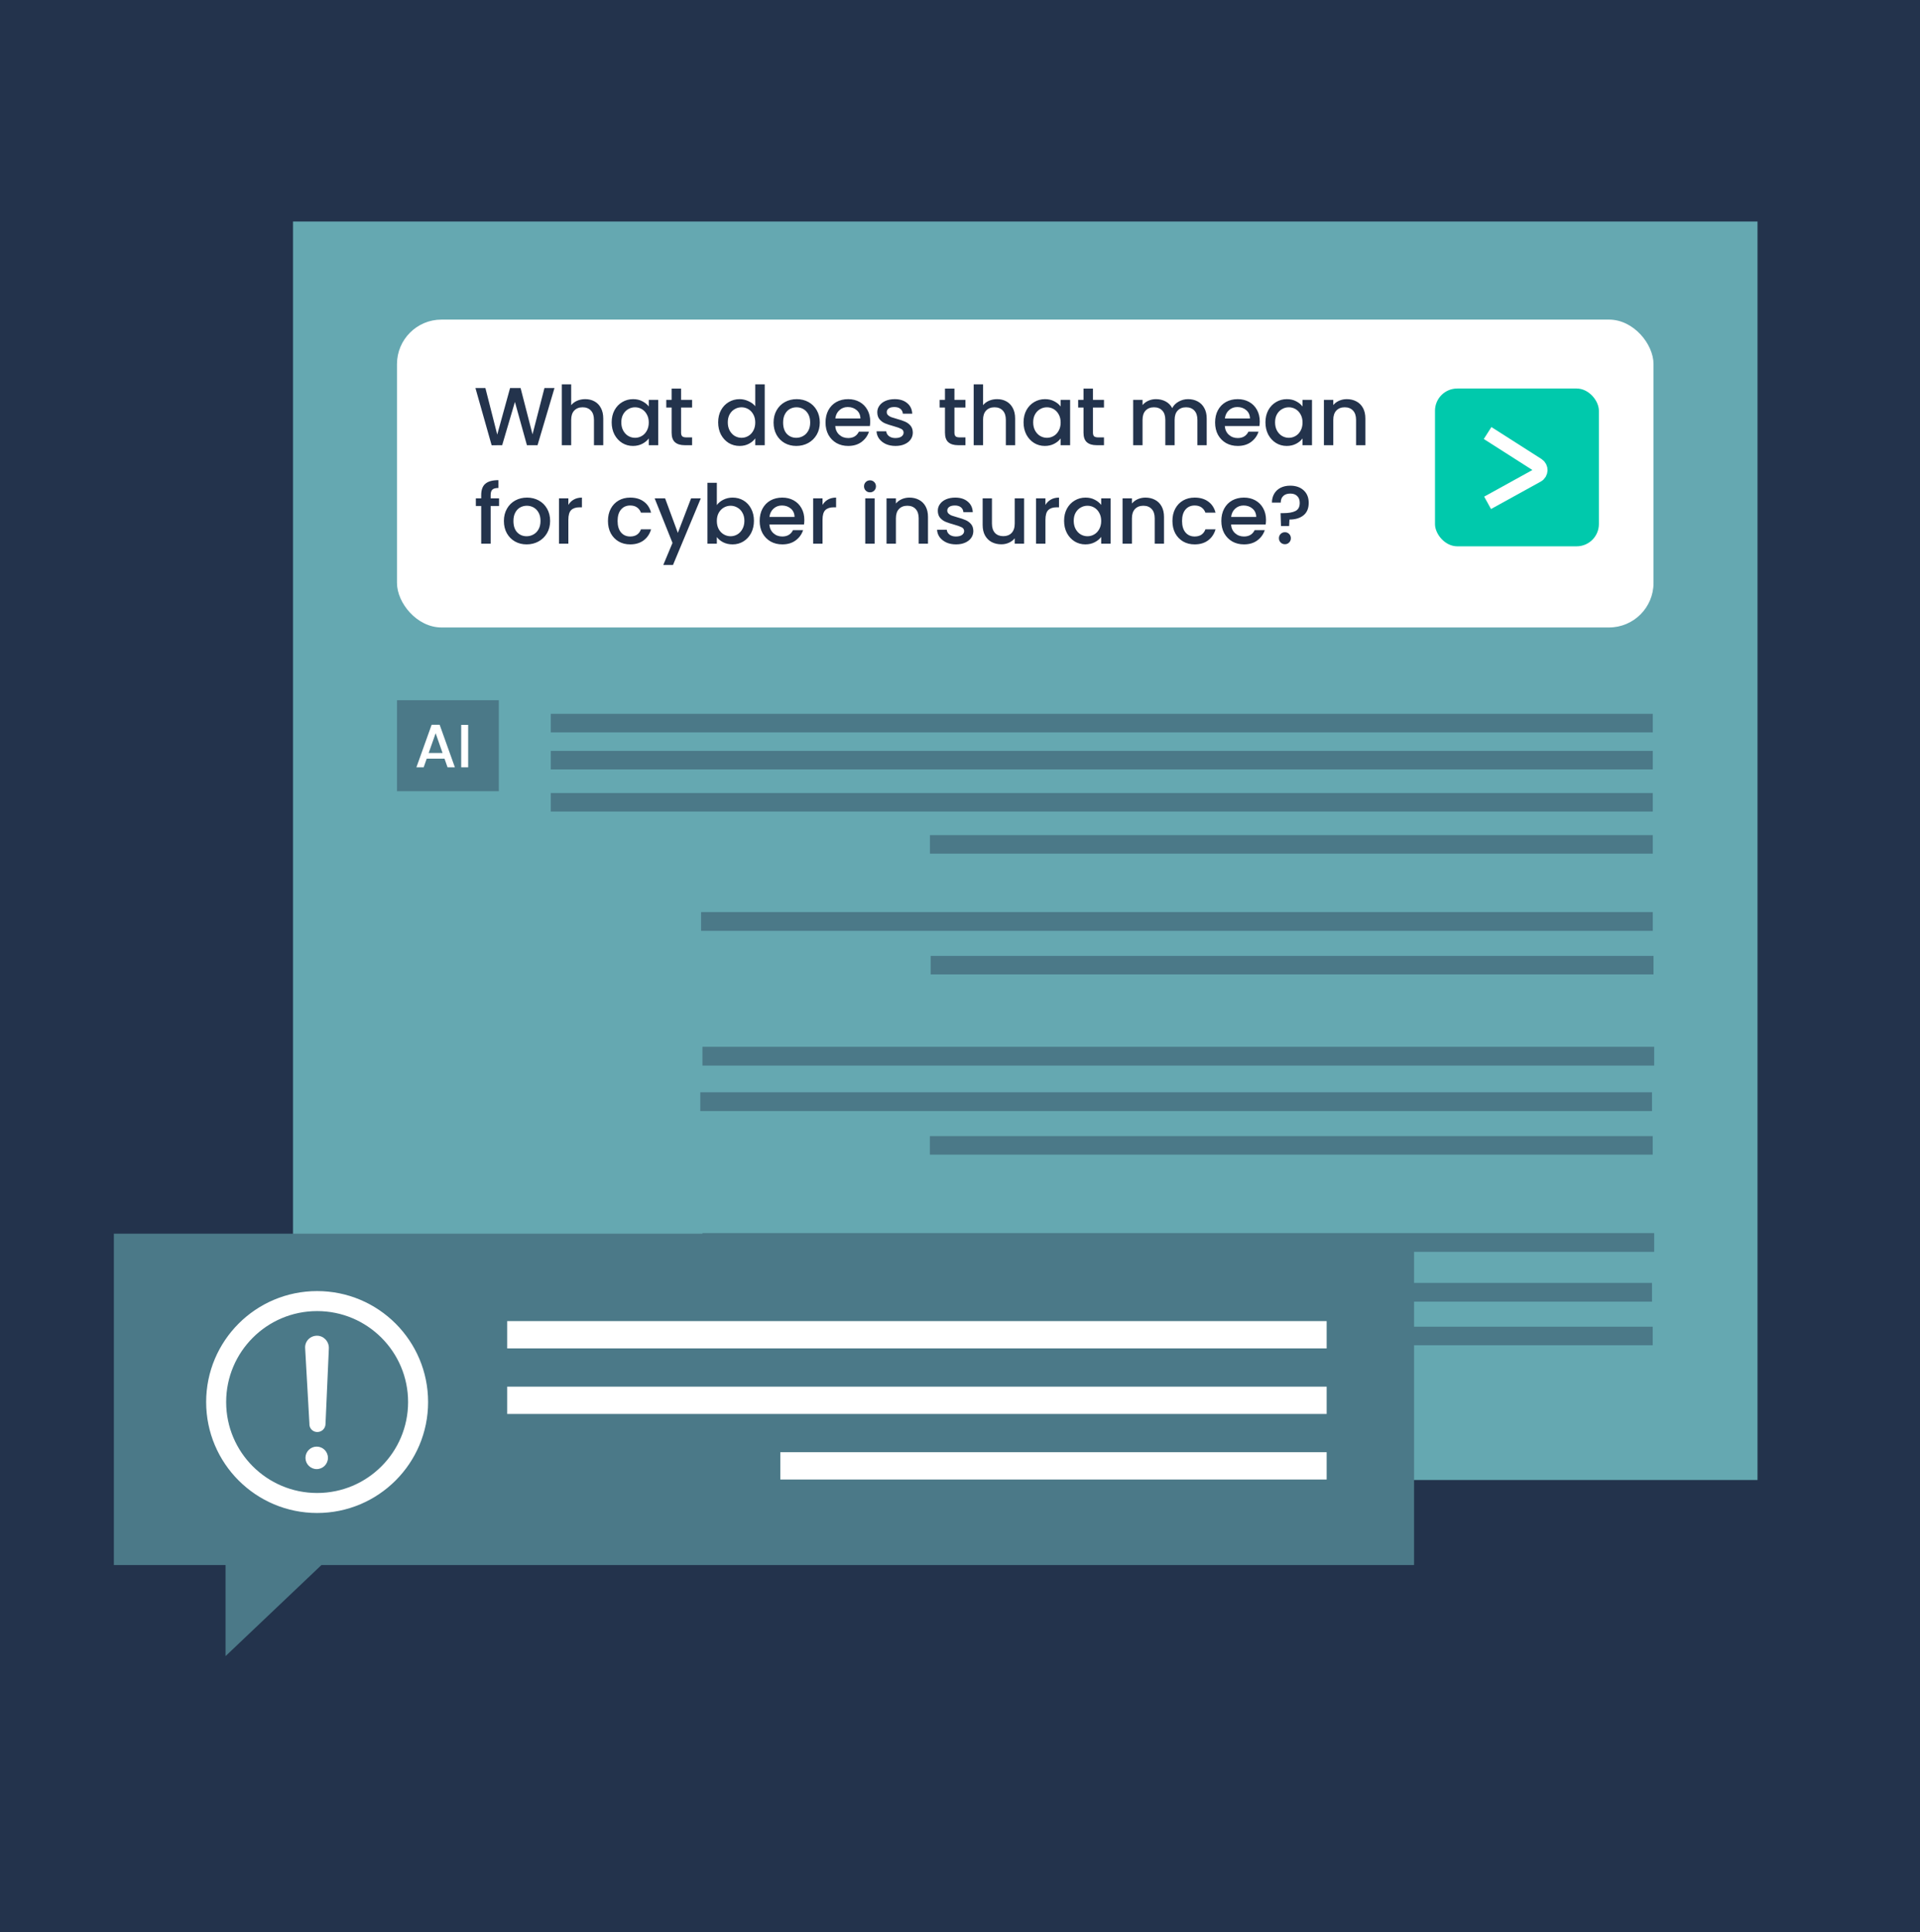 <svg width="624" height="628" viewBox="0 0 624 628" fill="none" xmlns="http://www.w3.org/2000/svg">
<rect width="624" height="628" fill="#23334C"/>
<rect x="95.225" y="72" width="475.963" height="409.075" fill="#65A8B1"/>
<rect x="179.011" y="232.03" width="358.144" height="6.024" fill="#23334C" fill-opacity="0.4"/>
<rect x="179.011" y="244.077" width="358.144" height="6.024" fill="#23334C" fill-opacity="0.4"/>
<rect x="227.849" y="296.468" width="309.306" height="6.105" fill="#23334C" fill-opacity="0.4"/>
<rect x="227.593" y="355.043" width="309.306" height="6.105" fill="#23334C" fill-opacity="0.4"/>
<rect x="228.297" y="340.257" width="309.306" height="6.105" fill="#23334C" fill-opacity="0.4"/>
<rect x="227.593" y="417.003" width="309.306" height="6.105" fill="#23334C" fill-opacity="0.4"/>
<rect x="228.297" y="400.809" width="309.306" height="6.105" fill="#23334C" fill-opacity="0.4"/>
<rect x="179.011" y="257.768" width="358.144" height="6.024" fill="#23334C" fill-opacity="0.4"/>
<rect x="302.226" y="271.458" width="234.929" height="6.024" fill="#23334C" fill-opacity="0.4"/>
<rect x="302.462" y="310.713" width="234.929" height="6.024" fill="#23334C" fill-opacity="0.4"/>
<rect x="302.207" y="369.288" width="234.929" height="6.024" fill="#23334C" fill-opacity="0.4"/>
<rect x="302.207" y="431.247" width="234.929" height="6.024" fill="#23334C" fill-opacity="0.4"/>
<rect x="129.021" y="227.603" width="33.092" height="29.572" fill="#4B7988"/>
<path d="M144.464 246.599H138.685L137.692 249.419H135.329L140.274 235.597H142.895L147.84 249.419H145.457L144.464 246.599ZM143.829 244.752L141.585 238.338L139.321 244.752H143.829ZM152.155 235.617V249.419H149.891V235.617H152.155Z" fill="white"/>
<g filter="url(#filter0_d_1219_3441)">
<rect x="129.021" y="101.572" width="408.371" height="100.068" rx="14.461" fill="white"/>
</g>
<path d="M180.206 126.134L174.7 144.712H171.251L167.349 130.652L163.205 144.712L159.784 144.739L154.518 126.134H157.752L161.601 141.264L165.771 126.134H169.193L173.069 141.184L176.945 126.134H180.206ZM190.205 129.743C191.327 129.743 192.325 129.983 193.199 130.465C194.09 130.946 194.785 131.659 195.284 132.603C195.8 133.548 196.059 134.688 196.059 136.025V144.712H193.038V136.479C193.038 135.16 192.709 134.153 192.049 133.458C191.39 132.746 190.49 132.389 189.349 132.389C188.209 132.389 187.3 132.746 186.623 133.458C185.963 134.153 185.634 135.16 185.634 136.479V144.712H182.586V124.931H185.634V131.694C186.15 131.07 186.801 130.589 187.585 130.251C188.387 129.912 189.26 129.743 190.205 129.743ZM198.797 137.281C198.797 135.802 199.099 134.492 199.705 133.352C200.329 132.211 201.167 131.329 202.218 130.705C203.287 130.064 204.464 129.743 205.747 129.743C206.905 129.743 207.912 129.974 208.767 130.438C209.641 130.883 210.336 131.445 210.852 132.122V129.983H213.927V144.712H210.852V142.52C210.336 143.215 209.632 143.795 208.741 144.258C207.85 144.721 206.834 144.953 205.693 144.953C204.428 144.953 203.27 144.632 202.218 143.991C201.167 143.331 200.329 142.422 199.705 141.264C199.099 140.088 198.797 138.76 198.797 137.281ZM210.852 137.335C210.852 136.319 210.639 135.437 210.211 134.688C209.801 133.94 209.257 133.369 208.58 132.977C207.903 132.585 207.172 132.389 206.388 132.389C205.604 132.389 204.873 132.585 204.196 132.977C203.519 133.352 202.967 133.913 202.539 134.661C202.129 135.392 201.924 136.265 201.924 137.281C201.924 138.297 202.129 139.188 202.539 139.954C202.967 140.721 203.519 141.309 204.196 141.718C204.891 142.111 205.622 142.307 206.388 142.307C207.172 142.307 207.903 142.111 208.58 141.718C209.257 141.326 209.801 140.756 210.211 140.008C210.639 139.241 210.852 138.35 210.852 137.335ZM221.351 132.469V140.622C221.351 141.175 221.476 141.576 221.725 141.825C221.992 142.057 222.438 142.173 223.062 142.173H224.933V144.712H222.527C221.155 144.712 220.103 144.392 219.373 143.75C218.642 143.109 218.277 142.066 218.277 140.622V132.469H216.539V129.983H218.277V126.321H221.351V129.983H224.933V132.469H221.351ZM233.402 137.281C233.402 135.802 233.705 134.492 234.311 133.352C234.935 132.211 235.772 131.329 236.824 130.705C237.893 130.064 239.078 129.743 240.379 129.743C241.342 129.743 242.286 129.957 243.213 130.384C244.157 130.794 244.906 131.347 245.458 132.042V124.931H248.532V144.712H245.458V142.494C244.959 143.207 244.264 143.795 243.373 144.258C242.5 144.721 241.493 144.953 240.352 144.953C239.069 144.953 237.893 144.632 236.824 143.991C235.772 143.331 234.935 142.422 234.311 141.264C233.705 140.088 233.402 138.76 233.402 137.281ZM245.458 137.335C245.458 136.319 245.244 135.437 244.817 134.688C244.407 133.94 243.863 133.369 243.186 132.977C242.509 132.585 241.778 132.389 240.994 132.389C240.21 132.389 239.479 132.585 238.802 132.977C238.125 133.352 237.572 133.913 237.145 134.661C236.735 135.392 236.53 136.265 236.53 137.281C236.53 138.297 236.735 139.188 237.145 139.954C237.572 140.721 238.125 141.309 238.802 141.718C239.497 142.111 240.228 142.307 240.994 142.307C241.778 142.307 242.509 142.111 243.186 141.718C243.863 141.326 244.407 140.756 244.817 140.008C245.244 139.241 245.458 138.35 245.458 137.335ZM258.79 144.953C257.4 144.953 256.144 144.641 255.021 144.017C253.898 143.376 253.016 142.485 252.375 141.344C251.733 140.186 251.412 138.849 251.412 137.335C251.412 135.838 251.742 134.51 252.401 133.352C253.061 132.193 253.961 131.302 255.101 130.678C256.242 130.055 257.516 129.743 258.924 129.743C260.332 129.743 261.606 130.055 262.746 130.678C263.887 131.302 264.787 132.193 265.446 133.352C266.106 134.51 266.435 135.838 266.435 137.335C266.435 138.831 266.097 140.159 265.419 141.318C264.742 142.476 263.816 143.376 262.639 144.017C261.481 144.641 260.198 144.953 258.79 144.953ZM258.79 142.307C259.574 142.307 260.305 142.119 260.982 141.745C261.677 141.371 262.238 140.81 262.666 140.061C263.094 139.313 263.308 138.404 263.308 137.335C263.308 136.265 263.103 135.365 262.693 134.635C262.283 133.886 261.739 133.325 261.062 132.951C260.385 132.576 259.654 132.389 258.87 132.389C258.086 132.389 257.355 132.576 256.678 132.951C256.019 133.325 255.493 133.886 255.101 134.635C254.709 135.365 254.513 136.265 254.513 137.335C254.513 138.921 254.914 140.15 255.716 141.023C256.536 141.879 257.56 142.307 258.79 142.307ZM282.814 136.987C282.814 137.539 282.778 138.038 282.707 138.484H271.453C271.542 139.66 271.978 140.605 272.762 141.318C273.547 142.03 274.509 142.387 275.649 142.387C277.289 142.387 278.447 141.701 279.125 140.328H282.413C281.967 141.683 281.156 142.797 279.98 143.67C278.822 144.525 277.378 144.953 275.649 144.953C274.242 144.953 272.976 144.641 271.854 144.017C270.749 143.376 269.875 142.485 269.234 141.344C268.61 140.186 268.298 138.849 268.298 137.335C268.298 135.82 268.601 134.492 269.207 133.352C269.831 132.193 270.695 131.302 271.8 130.678C272.923 130.055 274.206 129.743 275.649 129.743C277.04 129.743 278.278 130.046 279.365 130.652C280.452 131.258 281.299 132.113 281.905 133.218C282.511 134.305 282.814 135.561 282.814 136.987ZM279.632 136.025C279.615 134.902 279.214 134.002 278.43 133.325C277.645 132.648 276.674 132.309 275.516 132.309C274.464 132.309 273.564 132.648 272.816 133.325C272.067 133.984 271.622 134.884 271.479 136.025H279.632ZM291.025 144.953C289.867 144.953 288.824 144.748 287.898 144.338C286.989 143.91 286.267 143.34 285.732 142.627C285.198 141.897 284.912 141.086 284.877 140.195H288.031C288.085 140.819 288.379 141.344 288.913 141.772C289.466 142.182 290.152 142.387 290.972 142.387C291.827 142.387 292.486 142.226 292.95 141.906C293.431 141.567 293.672 141.139 293.672 140.622C293.672 140.07 293.404 139.66 292.87 139.393C292.353 139.126 291.524 138.831 290.384 138.511C289.279 138.208 288.379 137.914 287.684 137.629C286.989 137.343 286.383 136.907 285.866 136.319C285.367 135.731 285.117 134.955 285.117 133.993C285.117 133.209 285.349 132.496 285.812 131.855C286.276 131.195 286.935 130.678 287.791 130.304C288.664 129.93 289.662 129.743 290.785 129.743C292.46 129.743 293.805 130.17 294.821 131.026C295.855 131.863 296.407 133.013 296.478 134.474H293.431C293.377 133.815 293.11 133.289 292.629 132.897C292.148 132.505 291.497 132.309 290.678 132.309C289.876 132.309 289.261 132.46 288.833 132.763C288.405 133.066 288.192 133.467 288.192 133.966C288.192 134.358 288.334 134.688 288.619 134.955C288.904 135.223 289.252 135.437 289.662 135.597C290.072 135.74 290.678 135.927 291.48 136.158C292.549 136.443 293.422 136.738 294.099 137.04C294.794 137.326 295.391 137.753 295.89 138.324C296.389 138.894 296.648 139.651 296.665 140.596C296.665 141.433 296.434 142.182 295.97 142.841C295.507 143.501 294.848 144.017 293.992 144.392C293.155 144.766 292.166 144.953 291.025 144.953ZM310.19 132.469V140.622C310.19 141.175 310.315 141.576 310.564 141.825C310.832 142.057 311.277 142.173 311.901 142.173H313.772V144.712H311.366C309.994 144.712 308.943 144.392 308.212 143.75C307.481 143.109 307.116 142.066 307.116 140.622V132.469H305.378V129.983H307.116V126.321H310.19V129.983H313.772V132.469H310.19ZM324.066 129.743C325.188 129.743 326.186 129.983 327.06 130.465C327.951 130.946 328.646 131.659 329.145 132.603C329.661 133.548 329.92 134.688 329.92 136.025V144.712H326.899V136.479C326.899 135.16 326.569 134.153 325.91 133.458C325.251 132.746 324.351 132.389 323.21 132.389C322.07 132.389 321.161 132.746 320.484 133.458C319.824 134.153 319.495 135.16 319.495 136.479V144.712H316.447V124.931H319.495V131.694C320.011 131.07 320.662 130.589 321.446 130.251C322.248 129.912 323.121 129.743 324.066 129.743ZM332.657 137.281C332.657 135.802 332.96 134.492 333.566 133.352C334.19 132.211 335.028 131.329 336.079 130.705C337.148 130.064 338.325 129.743 339.608 129.743C340.766 129.743 341.773 129.974 342.628 130.438C343.502 130.883 344.197 131.445 344.713 132.122V129.983H347.787V144.712H344.713V142.52C344.197 143.215 343.493 143.795 342.602 144.258C341.711 144.721 340.695 144.953 339.554 144.953C338.289 144.953 337.131 144.632 336.079 143.991C335.028 143.331 334.19 142.422 333.566 141.264C332.96 140.088 332.657 138.76 332.657 137.281ZM344.713 137.335C344.713 136.319 344.499 135.437 344.072 134.688C343.662 133.94 343.118 133.369 342.441 132.977C341.764 132.585 341.033 132.389 340.249 132.389C339.465 132.389 338.734 132.585 338.057 132.977C337.38 133.352 336.828 133.913 336.4 134.661C335.99 135.392 335.785 136.265 335.785 137.281C335.785 138.297 335.99 139.188 336.4 139.954C336.828 140.721 337.38 141.309 338.057 141.718C338.752 142.111 339.483 142.307 340.249 142.307C341.033 142.307 341.764 142.111 342.441 141.718C343.118 141.326 343.662 140.756 344.072 140.008C344.499 139.241 344.713 138.35 344.713 137.335ZM355.212 132.469V140.622C355.212 141.175 355.336 141.576 355.586 141.825C355.853 142.057 356.299 142.173 356.923 142.173H358.794V144.712H356.388C355.016 144.712 353.964 144.392 353.234 143.75C352.503 143.109 352.138 142.066 352.138 140.622V132.469H350.4V129.983H352.138V126.321H355.212V129.983H358.794V132.469H355.212ZM386.109 129.743C387.267 129.743 388.301 129.983 389.21 130.465C390.136 130.946 390.858 131.659 391.375 132.603C391.91 133.548 392.177 134.688 392.177 136.025V144.712H389.156V136.479C389.156 135.16 388.827 134.153 388.167 133.458C387.508 132.746 386.608 132.389 385.467 132.389C384.327 132.389 383.418 132.746 382.741 133.458C382.081 134.153 381.752 135.16 381.752 136.479V144.712H378.731V136.479C378.731 135.16 378.401 134.153 377.742 133.458C377.083 132.746 376.183 132.389 375.042 132.389C373.902 132.389 372.993 132.746 372.315 133.458C371.656 134.153 371.326 135.16 371.326 136.479V144.712H368.279V129.983H371.326V131.667C371.825 131.062 372.458 130.589 373.224 130.251C373.991 129.912 374.81 129.743 375.684 129.743C376.86 129.743 377.911 129.992 378.838 130.491C379.765 130.99 380.477 131.712 380.976 132.657C381.422 131.765 382.117 131.062 383.062 130.545C384.006 130.01 385.022 129.743 386.109 129.743ZM409.42 136.987C409.42 137.539 409.385 138.038 409.313 138.484H398.06C398.149 139.66 398.585 140.605 399.369 141.318C400.154 142.03 401.116 142.387 402.256 142.387C403.896 142.387 405.054 141.701 405.731 140.328H409.019C408.574 141.683 407.763 142.797 406.587 143.67C405.429 144.525 403.985 144.953 402.256 144.953C400.849 144.953 399.583 144.641 398.461 144.017C397.356 143.376 396.482 142.485 395.841 141.344C395.217 140.186 394.905 138.849 394.905 137.335C394.905 135.82 395.208 134.492 395.814 133.352C396.438 132.193 397.302 131.302 398.407 130.678C399.53 130.055 400.813 129.743 402.256 129.743C403.646 129.743 404.885 130.046 405.972 130.652C407.059 131.258 407.906 132.113 408.512 133.218C409.117 134.305 409.42 135.561 409.42 136.987ZM406.239 136.025C406.222 134.902 405.821 134.002 405.036 133.325C404.252 132.648 403.281 132.309 402.123 132.309C401.071 132.309 400.171 132.648 399.423 133.325C398.674 133.984 398.229 134.884 398.086 136.025H406.239ZM411.27 137.281C411.27 135.802 411.573 134.492 412.179 133.352C412.802 132.211 413.64 131.329 414.692 130.705C415.761 130.064 416.937 129.743 418.22 129.743C419.378 129.743 420.385 129.974 421.241 130.438C422.114 130.883 422.809 131.445 423.326 132.122V129.983H426.4V144.712H423.326V142.52C422.809 143.215 422.105 143.795 421.214 144.258C420.323 144.721 419.307 144.953 418.167 144.953C416.901 144.953 415.743 144.632 414.692 143.991C413.64 143.331 412.802 142.422 412.179 141.264C411.573 140.088 411.27 138.76 411.27 137.281ZM423.326 137.335C423.326 136.319 423.112 135.437 422.684 134.688C422.274 133.94 421.731 133.369 421.054 132.977C420.376 132.585 419.646 132.389 418.862 132.389C418.077 132.389 417.347 132.585 416.67 132.977C415.992 133.352 415.44 133.913 415.012 134.661C414.602 135.392 414.397 136.265 414.397 137.281C414.397 138.297 414.602 139.188 415.012 139.954C415.44 140.721 415.992 141.309 416.67 141.718C417.365 142.111 418.095 142.307 418.862 142.307C419.646 142.307 420.376 142.111 421.054 141.718C421.731 141.326 422.274 140.756 422.684 140.008C423.112 139.241 423.326 138.35 423.326 137.335ZM437.7 129.743C438.859 129.743 439.892 129.983 440.801 130.465C441.728 130.946 442.45 131.659 442.966 132.603C443.483 133.548 443.742 134.688 443.742 136.025V144.712H440.721V136.479C440.721 135.16 440.391 134.153 439.732 133.458C439.072 132.746 438.172 132.389 437.032 132.389C435.891 132.389 434.983 132.746 434.305 133.458C433.646 134.153 433.316 135.16 433.316 136.479V144.712H430.269V129.983H433.316V131.667C433.815 131.062 434.448 130.589 435.214 130.251C435.998 129.912 436.827 129.743 437.7 129.743ZM162.189 164.469H159.463V176.712H156.389V164.469H154.651V161.983H156.389V160.941C156.389 159.248 156.834 158.018 157.725 157.252C158.634 156.468 160.051 156.076 161.976 156.076V158.615C161.049 158.615 160.398 158.793 160.024 159.15C159.65 159.488 159.463 160.085 159.463 160.941V161.983H162.189V164.469ZM171.145 176.953C169.755 176.953 168.499 176.641 167.376 176.017C166.253 175.376 165.371 174.485 164.73 173.344C164.088 172.186 163.767 170.849 163.767 169.335C163.767 167.838 164.097 166.51 164.757 165.352C165.416 164.193 166.316 163.302 167.456 162.678C168.597 162.055 169.871 161.743 171.279 161.743C172.687 161.743 173.961 162.055 175.102 162.678C176.242 163.302 177.142 164.193 177.801 165.352C178.461 166.51 178.791 167.838 178.791 169.335C178.791 170.831 178.452 172.159 177.775 173.318C177.098 174.476 176.171 175.376 174.995 176.017C173.836 176.641 172.553 176.953 171.145 176.953ZM171.145 174.307C171.929 174.307 172.66 174.119 173.337 173.745C174.032 173.371 174.594 172.81 175.021 172.061C175.449 171.313 175.663 170.404 175.663 169.335C175.663 168.265 175.458 167.365 175.048 166.635C174.638 165.886 174.095 165.325 173.418 164.951C172.74 164.576 172.01 164.389 171.226 164.389C170.441 164.389 169.711 164.576 169.034 164.951C168.374 165.325 167.848 165.886 167.456 166.635C167.064 167.365 166.868 168.265 166.868 169.335C166.868 170.921 167.269 172.15 168.071 173.023C168.891 173.879 169.916 174.307 171.145 174.307ZM184.717 164.122C185.162 163.373 185.75 162.794 186.481 162.384C187.23 161.957 188.112 161.743 189.127 161.743V164.897H188.352C187.158 164.897 186.249 165.2 185.626 165.806C185.02 166.412 184.717 167.463 184.717 168.96V176.712H181.669V161.983H184.717V164.122ZM197.589 169.335C197.589 167.82 197.892 166.492 198.498 165.352C199.122 164.193 199.977 163.302 201.065 162.678C202.152 162.055 203.399 161.743 204.807 161.743C206.589 161.743 208.059 162.17 209.218 163.026C210.394 163.863 211.187 165.066 211.597 166.635H208.309C208.041 165.904 207.614 165.334 207.026 164.924C206.438 164.514 205.698 164.309 204.807 164.309C203.559 164.309 202.561 164.755 201.813 165.646C201.082 166.519 200.717 167.748 200.717 169.335C200.717 170.921 201.082 172.159 201.813 173.05C202.561 173.941 203.559 174.387 204.807 174.387C206.571 174.387 207.738 173.612 208.309 172.061H211.597C211.169 173.558 210.367 174.752 209.191 175.643C208.015 176.516 206.553 176.953 204.807 176.953C203.399 176.953 202.152 176.641 201.065 176.017C199.977 175.376 199.122 174.485 198.498 173.344C197.892 172.186 197.589 170.849 197.589 169.335ZM227.759 161.983L218.724 183.636H215.569L218.563 176.472L212.762 161.983H216.157L220.301 173.211L224.605 161.983H227.759ZM232.972 164.175C233.489 163.463 234.193 162.883 235.084 162.438C235.993 161.974 237 161.743 238.105 161.743C239.406 161.743 240.582 162.055 241.633 162.678C242.685 163.302 243.513 164.193 244.119 165.352C244.725 166.492 245.028 167.802 245.028 169.281C245.028 170.76 244.725 172.088 244.119 173.264C243.513 174.422 242.676 175.331 241.607 175.991C240.555 176.632 239.388 176.953 238.105 176.953C236.964 176.953 235.948 176.73 235.057 176.285C234.184 175.839 233.489 175.269 232.972 174.574V176.712H229.925V156.931H232.972V164.175ZM241.927 169.281C241.927 168.265 241.713 167.392 241.286 166.661C240.876 165.913 240.323 165.352 239.628 164.977C238.951 164.585 238.221 164.389 237.436 164.389C236.67 164.389 235.939 164.585 235.244 164.977C234.567 165.369 234.015 165.94 233.587 166.688C233.177 167.437 232.972 168.319 232.972 169.335C232.972 170.35 233.177 171.241 233.587 172.008C234.015 172.756 234.567 173.326 235.244 173.718C235.939 174.111 236.67 174.307 237.436 174.307C238.221 174.307 238.951 174.111 239.628 173.718C240.323 173.309 240.876 172.721 241.286 171.954C241.713 171.188 241.927 170.297 241.927 169.281ZM261.407 168.987C261.407 169.539 261.372 170.038 261.301 170.484H250.047C250.136 171.66 250.572 172.605 251.356 173.318C252.141 174.03 253.103 174.387 254.243 174.387C255.883 174.387 257.041 173.701 257.719 172.328H261.006C260.561 173.683 259.75 174.797 258.574 175.67C257.416 176.525 255.972 176.953 254.243 176.953C252.836 176.953 251.57 176.641 250.448 176.017C249.343 175.376 248.469 174.485 247.828 173.344C247.204 172.186 246.892 170.849 246.892 169.335C246.892 167.82 247.195 166.492 247.801 165.352C248.425 164.193 249.289 163.302 250.394 162.678C251.517 162.055 252.8 161.743 254.243 161.743C255.633 161.743 256.872 162.046 257.959 162.652C259.046 163.258 259.893 164.113 260.499 165.218C261.105 166.305 261.407 167.561 261.407 168.987ZM258.226 168.025C258.209 166.902 257.808 166.002 257.024 165.325C256.239 164.648 255.268 164.309 254.11 164.309C253.058 164.309 252.158 164.648 251.41 165.325C250.661 165.984 250.216 166.884 250.073 168.025H258.226ZM267.32 164.122C267.766 163.373 268.354 162.794 269.084 162.384C269.833 161.957 270.715 161.743 271.731 161.743V164.897H270.956C269.762 164.897 268.853 165.2 268.229 165.806C267.623 166.412 267.32 167.463 267.32 168.96V176.712H264.273V161.983H267.32V164.122ZM282.759 160.032C282.207 160.032 281.743 159.845 281.369 159.471C280.995 159.096 280.808 158.633 280.808 158.081C280.808 157.528 280.995 157.065 281.369 156.691C281.743 156.316 282.207 156.129 282.759 156.129C283.294 156.129 283.748 156.316 284.122 156.691C284.497 157.065 284.684 157.528 284.684 158.081C284.684 158.633 284.497 159.096 284.122 159.471C283.748 159.845 283.294 160.032 282.759 160.032ZM284.256 161.983V176.712H281.209V161.983H284.256ZM295.555 161.743C296.713 161.743 297.747 161.983 298.655 162.465C299.582 162.946 300.304 163.659 300.821 164.603C301.338 165.548 301.596 166.688 301.596 168.025V176.712H298.575V168.479C298.575 167.16 298.246 166.153 297.586 165.458C296.927 164.746 296.027 164.389 294.886 164.389C293.746 164.389 292.837 164.746 292.16 165.458C291.5 166.153 291.171 167.16 291.171 168.479V176.712H288.123V161.983H291.171V163.667C291.67 163.062 292.302 162.589 293.069 162.251C293.853 161.912 294.681 161.743 295.555 161.743ZM310.696 176.953C309.537 176.953 308.495 176.748 307.568 176.338C306.659 175.91 305.937 175.34 305.403 174.627C304.868 173.897 304.583 173.086 304.547 172.195H307.702C307.755 172.819 308.049 173.344 308.584 173.772C309.136 174.182 309.822 174.387 310.642 174.387C311.498 174.387 312.157 174.226 312.62 173.906C313.102 173.567 313.342 173.139 313.342 172.622C313.342 172.07 313.075 171.66 312.54 171.393C312.023 171.126 311.195 170.831 310.054 170.511C308.949 170.208 308.049 169.914 307.354 169.629C306.659 169.343 306.053 168.907 305.537 168.319C305.038 167.731 304.788 166.955 304.788 165.993C304.788 165.209 305.02 164.496 305.483 163.855C305.946 163.195 306.606 162.678 307.461 162.304C308.334 161.93 309.332 161.743 310.455 161.743C312.13 161.743 313.476 162.17 314.492 163.026C315.525 163.863 316.078 165.013 316.149 166.474H313.102C313.048 165.815 312.781 165.289 312.3 164.897C311.818 164.505 311.168 164.309 310.348 164.309C309.546 164.309 308.931 164.46 308.504 164.763C308.076 165.066 307.862 165.467 307.862 165.966C307.862 166.358 308.005 166.688 308.29 166.955C308.575 167.223 308.923 167.437 309.332 167.597C309.742 167.74 310.348 167.927 311.15 168.158C312.219 168.443 313.093 168.738 313.77 169.04C314.465 169.326 315.062 169.753 315.561 170.324C316.06 170.894 316.318 171.651 316.336 172.596C316.336 173.433 316.104 174.182 315.641 174.841C315.178 175.501 314.518 176.017 313.663 176.392C312.825 176.766 311.836 176.953 310.696 176.953ZM332.834 161.983V176.712H329.787V174.975C329.306 175.581 328.673 176.062 327.889 176.418C327.123 176.757 326.303 176.926 325.43 176.926C324.271 176.926 323.229 176.686 322.302 176.205C321.393 175.723 320.671 175.01 320.137 174.066C319.62 173.121 319.361 171.981 319.361 170.644V161.983H322.382V170.19C322.382 171.509 322.712 172.524 323.371 173.237C324.031 173.932 324.931 174.28 326.071 174.28C327.212 174.28 328.112 173.932 328.771 173.237C329.448 172.524 329.787 171.509 329.787 170.19V161.983H332.834ZM339.769 164.122C340.214 163.373 340.802 162.794 341.533 162.384C342.281 161.957 343.164 161.743 344.179 161.743V164.897H343.404C342.21 164.897 341.301 165.2 340.678 165.806C340.072 166.412 339.769 167.463 339.769 168.96V176.712H336.721V161.983H339.769V164.122ZM345.831 169.281C345.831 167.802 346.134 166.492 346.74 165.352C347.364 164.211 348.201 163.329 349.253 162.705C350.322 162.064 351.498 161.743 352.781 161.743C353.94 161.743 354.946 161.974 355.802 162.438C356.675 162.883 357.37 163.445 357.887 164.122V161.983H360.961V176.712H357.887V174.52C357.37 175.215 356.666 175.795 355.775 176.258C354.884 176.721 353.868 176.953 352.728 176.953C351.462 176.953 350.304 176.632 349.253 175.991C348.201 175.331 347.364 174.422 346.74 173.264C346.134 172.088 345.831 170.76 345.831 169.281ZM357.887 169.335C357.887 168.319 357.673 167.437 357.245 166.688C356.836 165.94 356.292 165.369 355.615 164.977C354.938 164.585 354.207 164.389 353.423 164.389C352.639 164.389 351.908 164.585 351.231 164.977C350.554 165.352 350.001 165.913 349.573 166.661C349.164 167.392 348.959 168.265 348.959 169.281C348.959 170.297 349.164 171.188 349.573 171.954C350.001 172.721 350.554 173.309 351.231 173.718C351.926 174.111 352.656 174.307 353.423 174.307C354.207 174.307 354.938 174.111 355.615 173.718C356.292 173.326 356.836 172.756 357.245 172.008C357.673 171.241 357.887 170.35 357.887 169.335ZM372.261 161.743C373.42 161.743 374.453 161.983 375.362 162.465C376.289 162.946 377.011 163.659 377.527 164.603C378.044 165.548 378.303 166.688 378.303 168.025V176.712H375.282V168.479C375.282 167.16 374.952 166.153 374.293 165.458C373.634 164.746 372.734 164.389 371.593 164.389C370.453 164.389 369.544 164.746 368.866 165.458C368.207 166.153 367.877 167.16 367.877 168.479V176.712H364.83V161.983H367.877V163.667C368.376 163.062 369.009 162.589 369.775 162.251C370.559 161.912 371.388 161.743 372.261 161.743ZM381.04 169.335C381.04 167.82 381.343 166.492 381.949 165.352C382.573 164.193 383.428 163.302 384.515 162.678C385.603 162.055 386.85 161.743 388.258 161.743C390.04 161.743 391.51 162.17 392.669 163.026C393.845 163.863 394.638 165.066 395.048 166.635H391.76C391.492 165.904 391.065 165.334 390.477 164.924C389.888 164.514 389.149 164.309 388.258 164.309C387.01 164.309 386.012 164.755 385.264 165.646C384.533 166.519 384.168 167.748 384.168 169.335C384.168 170.921 384.533 172.159 385.264 173.05C386.012 173.941 387.01 174.387 388.258 174.387C390.022 174.387 391.189 173.612 391.76 172.061H395.048C394.62 173.558 393.818 174.752 392.642 175.643C391.466 176.516 390.004 176.953 388.258 176.953C386.85 176.953 385.603 176.641 384.515 176.017C383.428 175.376 382.573 174.485 381.949 173.344C381.343 172.186 381.04 170.849 381.04 169.335ZM411.45 168.987C411.45 169.539 411.415 170.038 411.343 170.484H400.089C400.179 171.66 400.615 172.605 401.399 173.318C402.183 174.03 403.146 174.387 404.286 174.387C405.926 174.387 407.084 173.701 407.761 172.328H411.049C410.604 173.683 409.793 174.797 408.617 175.67C407.458 176.525 406.015 176.953 404.286 176.953C402.878 176.953 401.613 176.641 400.49 176.017C399.386 175.376 398.512 174.485 397.871 173.344C397.247 172.186 396.935 170.849 396.935 169.335C396.935 167.82 397.238 166.492 397.844 165.352C398.468 164.193 399.332 163.302 400.437 162.678C401.56 162.055 402.843 161.743 404.286 161.743C405.676 161.743 406.915 162.046 408.002 162.652C409.089 163.258 409.936 164.113 410.541 165.218C411.147 166.305 411.45 167.561 411.45 168.987ZM408.269 168.025C408.251 166.902 407.85 166.002 407.066 165.325C406.282 164.648 405.311 164.309 404.153 164.309C403.101 164.309 402.201 164.648 401.453 165.325C400.704 165.984 400.259 166.884 400.116 168.025H408.269ZM419.314 157.867C421.132 157.867 422.585 158.366 423.672 159.364C424.777 160.362 425.329 161.725 425.329 163.454C425.329 165.254 424.759 166.608 423.618 167.517C422.478 168.426 420.963 168.88 419.074 168.88L418.967 170.992H416.32L416.187 166.795H417.069C418.798 166.795 420.116 166.563 421.025 166.1C421.952 165.637 422.415 164.755 422.415 163.454C422.415 162.509 422.139 161.77 421.587 161.235C421.052 160.7 420.303 160.433 419.341 160.433C418.379 160.433 417.621 160.691 417.069 161.208C416.517 161.725 416.24 162.447 416.24 163.373H413.38C413.38 162.304 413.621 161.351 414.102 160.513C414.583 159.676 415.269 159.025 416.16 158.562C417.069 158.098 418.12 157.867 419.314 157.867ZM417.604 176.9C417.051 176.9 416.588 176.712 416.214 176.338C415.839 175.964 415.652 175.501 415.652 174.948C415.652 174.396 415.839 173.932 416.214 173.558C416.588 173.184 417.051 172.997 417.604 172.997C418.138 172.997 418.593 173.184 418.967 173.558C419.341 173.932 419.528 174.396 419.528 174.948C419.528 175.501 419.341 175.964 418.967 176.338C418.593 176.712 418.138 176.9 417.604 176.9Z" fill="#23334C"/>
<rect x="466.371" y="126.288" width="53.266" height="51.293" rx="7.234" fill="#00C9AC"/>
<path d="M483.468 140.755L499.739 151.135C501.001 151.94 500.942 153.802 499.631 154.525L483.468 163.443" stroke="white" stroke-width="4.603"/>
<path fill-rule="evenodd" clip-rule="evenodd" d="M459.569 401.012H37V508.714H73.296V538.326L104.467 508.714H459.569V401.012Z" fill="#4B7988"/>
<rect x="164.836" y="429.423" width="266.325" height="8.877" fill="white"/>
<rect x="164.836" y="450.728" width="266.325" height="8.877" fill="white"/>
<rect x="253.611" y="472.036" width="177.55" height="8.877" fill="white"/>
<circle cx="103.066" cy="455.73" r="32.815" stroke="white" stroke-width="6.503"/>
<path d="M102.929 477.526C100.911 477.526 99.275 475.89 99.275 473.872C99.275 471.854 100.911 470.218 102.929 470.218C104.947 470.218 106.582 471.854 106.582 473.872C106.582 475.89 104.947 477.526 102.929 477.526Z" fill="white"/>
<path d="M103.126 465.478C104.607 465.478 105.792 464.293 105.792 462.812L106.879 438.321C106.977 436.05 105.2 434.173 103.027 434.173C100.756 434.173 98.978 436.05 99.176 438.321L100.558 462.713C100.46 464.293 101.645 465.478 103.126 465.478Z" fill="white"/>
<defs>
<filter id="filter0_d_1219_3441" x="122.658" y="97.523" width="421.096" height="112.794" filterUnits="userSpaceOnUse" color-interpolation-filters="sRGB">
<feFlood flood-opacity="0" result="BackgroundImageFix"/>
<feColorMatrix in="SourceAlpha" type="matrix" values="0 0 0 0 0 0 0 0 0 0 0 0 0 0 0 0 0 0 127 0" result="hardAlpha"/>
<feOffset dy="2.314"/>
<feGaussianBlur stdDeviation="3.181"/>
<feComposite in2="hardAlpha" operator="out"/>
<feColorMatrix type="matrix" values="0 0 0 0 0 0 0 0 0 0 0 0 0 0 0 0 0 0 0.25 0"/>
<feBlend mode="normal" in2="BackgroundImageFix" result="effect1_dropShadow_1219_3441"/>
<feBlend mode="normal" in="SourceGraphic" in2="effect1_dropShadow_1219_3441" result="shape"/>
</filter>
</defs>
</svg>
